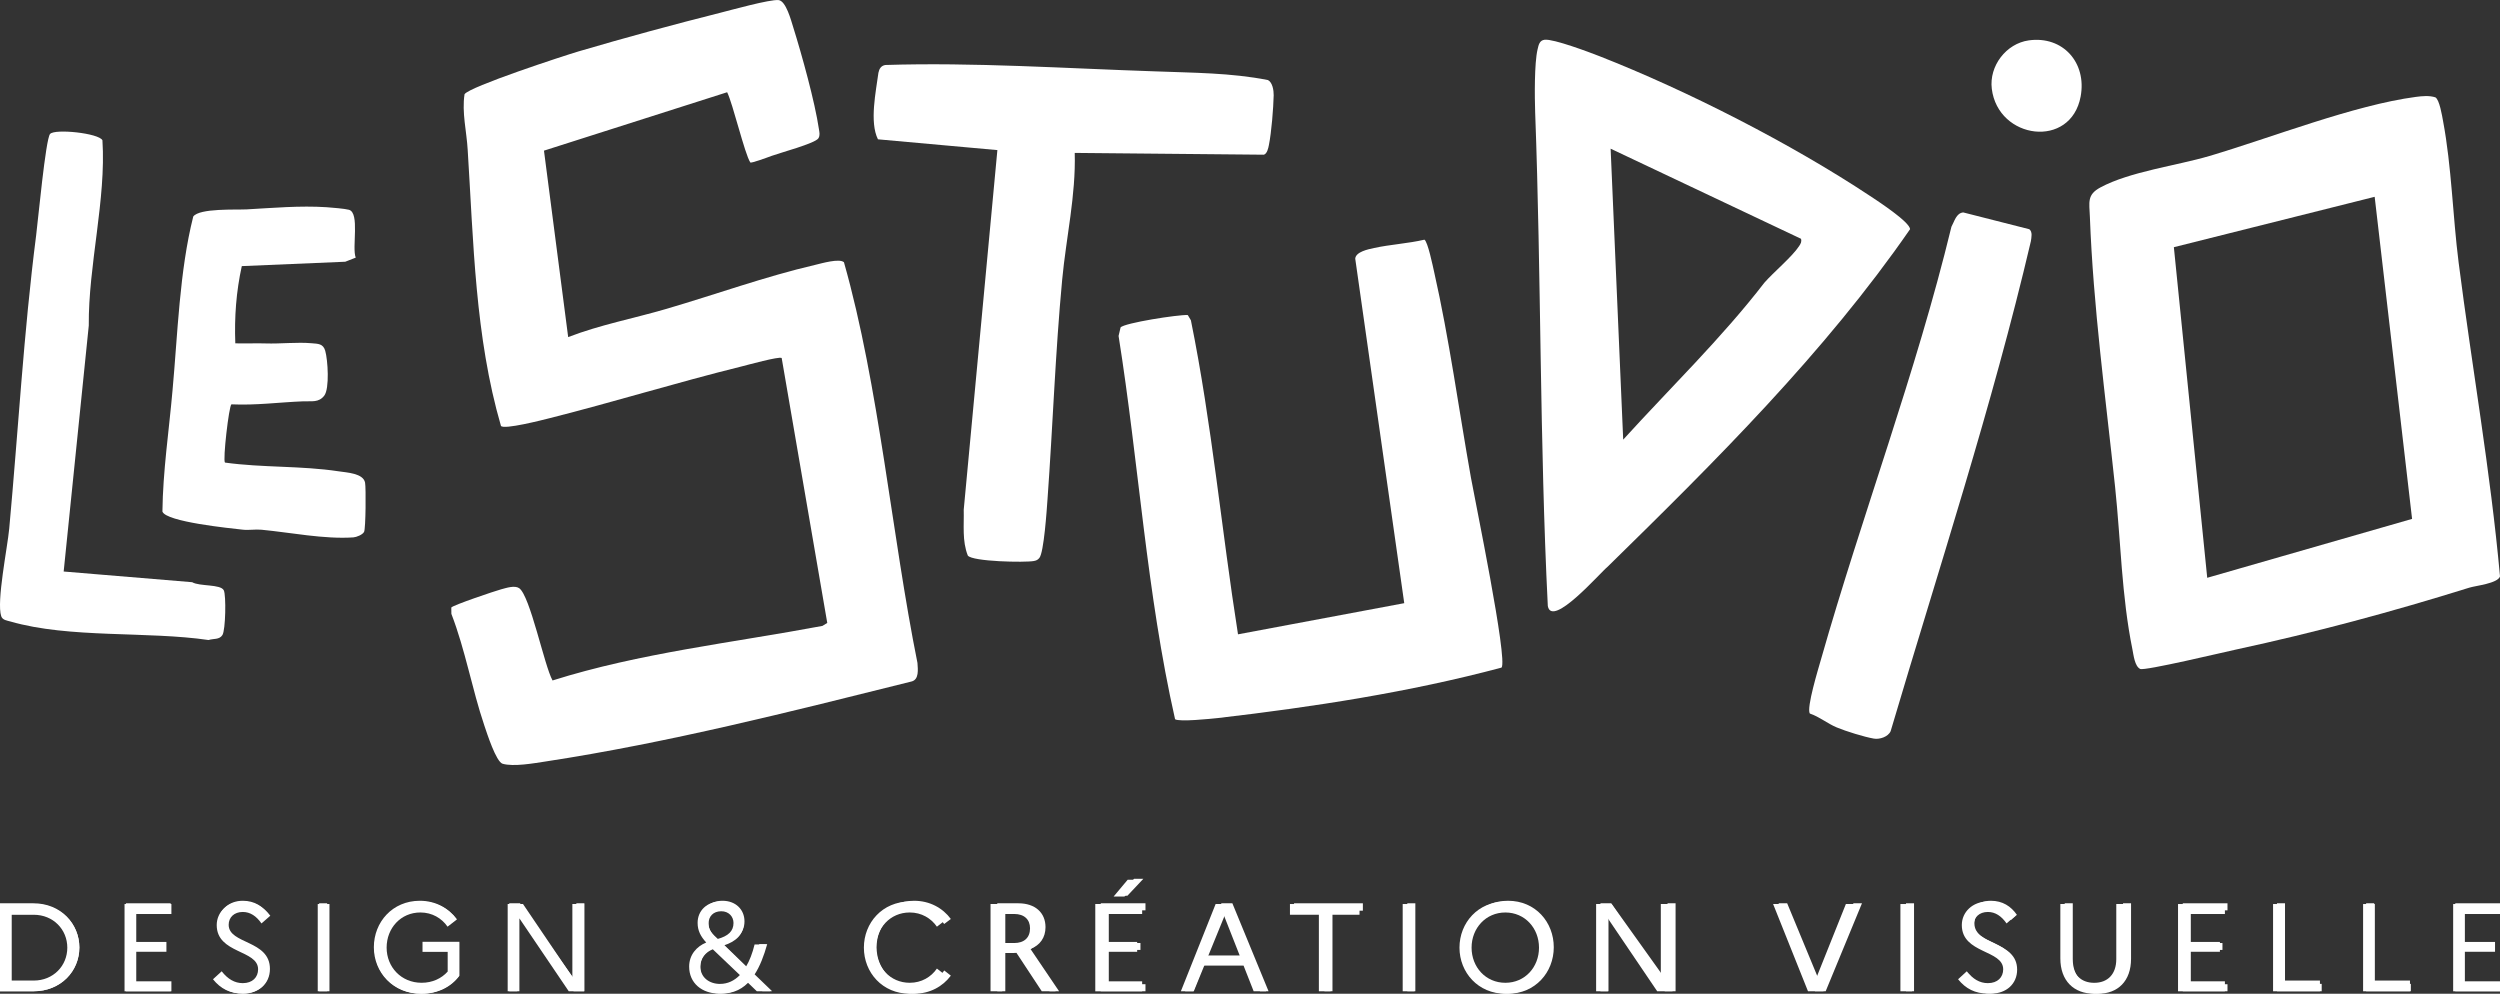 <svg xmlns="http://www.w3.org/2000/svg" id="Calque_1" viewBox="0 0 851.33 338.4"><rect x="0" y="0" width="851.33" height="338.4" fill="#333333" stroke="none"/><defs><style>      .st0 {        fill: #fff;      }    </style></defs><g><path class="st0" d="M0,307.6h11.38c9.29,0,15.62,6.89,15.62,14.98s-6.33,14.98-15.62,14.98H0v-29.95ZM2.74,310.12v24.9h8.69c7.4,0,12.71-5.65,12.71-12.45s-5.31-12.45-12.71-12.45H2.74Z"></path><path class="st0" d="M42.89,307.6h15.23v2.4h-12.49v11.13h10.78v2.35h-10.78v11.68h12.49v2.4h-15.23v-29.95Z"></path><path class="st0" d="M75.05,331.6c2.27,2.82,4.66,4.28,7.62,4.28,3.93,0,6.16-2.48,6.16-5.61,0-7.53-14.55-6.08-14.55-15.83,0-4.24,3.47-7.7,8.39-7.7,3.98,0,6.85,1.88,8.86,4.79l-2.1,1.8c-1.75-2.7-3.98-4.11-6.72-4.11-3.42,0-5.65,2.18-5.65,5.22,0,7.57,14.55,5.95,14.55,15.75,0,4.88-3.72,8.17-8.86,8.17-4.06,0-7.19-1.63-9.8-4.92l2.1-1.84Z"></path><path class="st0" d="M108.67,307.6h2.74v29.95h-2.74v-29.95Z"></path><path class="st0" d="M153.58,331.17v-7.66h-9.33v-2.4h12.07v11.13c-2.78,3.72-7.36,6.16-12.92,6.16-9.58,0-16.09-7.27-16.09-15.83s6.33-15.83,15.66-15.83c5.31,0,9.75,2.48,12.49,6.2l-2.27,1.71c-2.23-3.21-5.86-5.35-10.23-5.35-7.49,0-12.79,5.99-12.79,13.26s5.48,13.26,13.22,13.26c4.28,0,7.88-1.8,10.18-4.66Z"></path><path class="st0" d="M173.41,307.6h3.68l19.17,26.83v-26.83h2.74v29.95h-3.68l-19.17-26.83v26.83h-2.74v-29.95Z"></path><path class="st0" d="M259.64,337.55l-4.06-3.81c-2.44,2.91-5.65,4.62-9.89,4.62-5.78,0-9.97-3.68-9.97-8.99,0-4.36,2.78-7.27,6.2-8.56-2.06-2.05-3.42-3.98-3.42-7.1,0-3.94,3.08-6.97,7.53-6.97s7.49,2.95,7.49,7.02-3,6.55-7.14,7.83l8.77,8.47c1.46-2.35,2.57-5.26,3.42-8.56h2.69c-1.11,3.98-2.48,7.53-4.28,10.31l5.95,5.73h-3.3ZM245.82,336.01c3.3,0,5.91-1.45,7.96-3.98l-10.01-9.41-.13-.13c-2.78.98-5.22,3.21-5.22,6.89,0,3.98,3.38,6.63,7.4,6.63ZM244.66,319.96c4.15-1.07,6.37-2.95,6.37-6.16,0-2.52-1.92-4.71-4.92-4.71-3.21,0-4.96,2.1-4.96,4.79,0,2.91,1.45,4.19,3.51,6.08Z"></path><path class="st0" d="M321.57,330.49l2.22,1.75c-2.74,3.68-7.14,6.16-12.49,6.16-9.33,0-15.66-7.27-15.66-15.83s6.33-15.83,15.66-15.83c5.31,0,9.75,2.48,12.49,6.2l-2.27,1.71c-2.23-3.21-5.86-5.35-10.23-5.35-7.49,0-12.79,5.99-12.79,13.26s5.31,13.26,12.79,13.26c4.41,0,8-2.14,10.27-5.35Z"></path><path class="st0" d="M339.6,307.6h7.19c5.73,0,9.24,3.21,9.24,8.13,0,3.55-1.88,6.2-5.13,7.4l9.75,14.42h-3.25l-9.16-13.86c-.47.04-.94.09-1.45.09h-4.45v13.78h-2.74v-29.95ZM342.34,309.99v11.38h4.53c3.94,0,6.29-2.1,6.29-5.73s-2.35-5.65-6.29-5.65h-4.53Z"></path><path class="st0" d="M374.84,307.6h15.23v2.4h-12.49v11.13h10.78v2.35h-10.78v11.68h12.49v2.4h-15.23v-29.95ZM381.34,305.03l4.84-5.78h3.17l-5.43,5.78h-2.57Z"></path><path class="st0" d="M415.94,307.6h3.72l12.32,29.95h-2.91l-3.85-9.41h-14.85l-3.85,9.41h-2.95l12.36-29.95ZM424.24,325.69l-6.42-15.83-6.46,15.83h12.88Z"></path><path class="st0" d="M440.65,307.6h23.45v2.52h-10.35v27.43h-2.74v-27.43h-10.35v-2.52Z"></path><path class="st0" d="M479.23,307.6h2.74v29.95h-2.74v-29.95Z"></path><path class="st0" d="M529.11,322.57c0,8.56-6.33,15.83-15.57,15.83s-15.66-7.27-15.66-15.83,6.33-15.83,15.66-15.83,15.57,7.27,15.57,15.83ZM526.24,322.57c0-7.27-5.3-13.26-12.71-13.26s-12.79,5.99-12.79,13.26,5.31,13.26,12.79,13.26,12.71-6.03,12.71-13.26Z"></path><path class="st0" d="M545,307.6h3.68l19.17,26.83v-26.83h2.74v29.95h-3.68l-19.17-26.83v26.83h-2.74v-29.95Z"></path><path class="st0" d="M608.59,307.6l11.3,27.3,11.26-27.3h2.91l-12.36,29.95h-3.64l-12.41-29.95h2.95Z"></path><path class="st0" d="M649.05,307.6h2.74v29.95h-2.74v-29.95Z"></path><path class="st0" d="M670.34,331.6c2.27,2.82,4.66,4.28,7.62,4.28,3.93,0,6.16-2.48,6.16-5.61,0-7.53-14.55-6.08-14.55-15.83,0-4.24,3.47-7.7,8.39-7.7,3.98,0,6.85,1.88,8.86,4.79l-2.1,1.8c-1.75-2.7-3.98-4.11-6.72-4.11-3.42,0-5.65,2.18-5.65,5.22,0,7.57,14.55,5.95,14.55,15.75,0,4.88-3.72,8.17-8.86,8.17-4.06,0-7.19-1.63-9.8-4.92l2.1-1.84Z"></path><path class="st0" d="M722.95,307.6h2.74v18.91c0,7.62-4.53,11.9-11.25,11.9s-11.34-4.28-11.34-11.9v-18.91h2.74v19c0,5.95,3.47,9.24,8.56,9.24s8.56-3.29,8.56-9.24v-19Z"></path><path class="st0" d="M743.3,307.6h15.23v2.4h-12.49v11.13h10.78v2.35h-10.78v11.68h12.49v2.4h-15.23v-29.95Z"></path><path class="st0" d="M775.38,307.6h2.74v27.43h12.49v2.53h-15.23v-29.95Z"></path><path class="st0" d="M805.74,307.6h2.74v27.43h12.49v2.53h-15.23v-29.95Z"></path><path class="st0" d="M836.1,307.6h15.23v2.4h-12.49v11.13h10.78v2.35h-10.78v11.68h12.49v2.4h-15.23v-29.95Z"></path></g><g><g><path class="st0" d="M247.61,31.41l-62.37,19.89,8.24,63.49c10.84-4.19,22.36-6.36,33.49-9.62,16.83-4.93,33.48-10.97,50.61-14.97,2.17-.51,8.24-2.3,9.81-.9,11.96,42.11,16.27,92.92,25.03,136.44.15,2.18.6,5.69-2.02,6.33-41.11,10.24-82.65,20.83-124.61,27.24-3.95.6-10.91,1.86-14.64.77-2.23-.66-5.35-10.46-6.22-13.02-4.21-12.46-6.46-25.69-11.22-38.01l-.03-2.16c.45-.78,14.92-5.66,16.97-6.21,1.83-.49,4.59-1.41,6.11-.41,3.75,2.46,8.59,26.44,11.4,31.45,29.72-9.38,61.25-12.82,91.9-18.58l1.65-1.01-15.52-90.21c-.67-.68-11.89,2.43-13.84,2.91-21.79,5.39-43.35,12.06-65.13,17.56-2.44.62-15.69,4.01-16.63,2.64-8.84-30.45-9.33-62.58-11.33-94.03-.35-6.21-2.03-12.7-1.07-18.91,1.54-2.54,33.77-13.1,38.86-14.6,15.5-4.57,32.5-9.19,48.17-13.13,3.86-.97,16.91-4.61,19.89-4.33,2.55.24,4.29,6.98,5.01,9.26,2.92,9.31,7.37,25.36,8.76,34.76.16,1.06.42,2.04-.19,3.04-1.06,1.74-13.18,4.97-15.86,5.97-1.91.71-7.1,2.6-7.33,2.26-1.9-2.87-5.94-20.01-7.88-23.9Z"></path><path class="st0" d="M822.73,32.99c2.14-.28,4.51-.51,6.6.16,1.41.85,2.28,6.3,2.61,8.08,2.93,15.61,3.29,32.39,5.3,48.16,4.55,35.63,10.85,71.06,14.09,106.89-.8,2.42-8.2,3.14-10.45,3.84-26.37,8.23-52.45,15.25-79.44,21.07-4.05.87-31.13,7.33-32.63,6.61-1.88-.91-2.26-4.73-2.65-6.65-3.7-18.17-3.96-37-5.91-55.4-3.23-30.54-7.43-61.2-8.58-91.93-.18-4.94-1.07-7.49,3.6-10,10.03-5.39,25.96-7.41,37.07-10.69,21.02-6.21,49.24-17.35,70.39-20.14ZM808.65,67.02l-68.38,17.16,11.36,112.58,69.76-20.06-12.74-109.68Z"></path><path class="st0" d="M547.5,192.94c-2.48,1.97-19,21.1-20.42,13.43-2.79-55.97-2.23-112.16-4.31-168.19-.17-5.05-.3-16.63.82-21.35.35-1.48.62-3.09,2.42-3.3,3-.34,15.17,4.23,18.66,5.6,29.95,11.75,65.33,29.82,92.13,47.59,2.42,1.6,13.63,8.9,13.63,11.34-29.06,42.06-66.47,79.16-102.92,114.87ZM613.3,81.31l-64.83-30.68,4.28,99.08c16.11-17.73,33.47-34.5,48.1-53.47,3.1-3.54,9.46-8.83,11.8-12.43.54-.83.94-1.45.65-2.5Z"></path><path class="st0" d="M511.32,227.34c-31.41,8.39-64.25,13.41-96.52,17.17-2.55.27-13.26,1.38-14.65.41-9.71-42.89-12.33-87.11-19.24-130.53l.68-2.88c1.23-1.54,19.71-4.41,22.89-4.23l1.06,1.8c7.16,35.3,10.42,71.34,16.04,106.93l56.61-10.61-16.69-117.33c.2-2.32,4.36-3.17,6.38-3.61,5.43-1.19,11.69-1.55,17.18-2.84,1.15.66,2.86,9,3.3,10.94,5.17,22.84,8.43,47.02,12.55,70.14,1.38,7.75,12.63,62.1,10.41,64.65Z"></path><path class="st0" d="M365.98,52.06c.41,14.44-2.91,28.76-4.27,43.13-2.34,24.84-3.2,49.93-5,74.83-.25,3.48-1.22,18.24-2.8,20.01-.59.66-.98.84-1.84,1.01-2.96.57-21,.22-22.5-1.86-1.97-5.01-1.25-10.34-1.39-15.61l11.46-122.46-40.67-3.67c-2.94-5.87-.67-16.35.16-22.66.29-1.39.89-2.38,2.34-2.65,29.94-.96,61.65,1.17,91.93,2.17,12.84.51,25.7.46,38.38,2.96,1.54.79,1.98,3.51,1.95,5.17-.1,4.46-.76,12.65-1.63,16.96-.21,1.06-.58,2.9-1.7,3.29l-64.42-.61Z"></path><path class="st0" d="M616.3,242.98c-1.2-1.92,2.94-15.38,3.8-18.42,14.05-49.37,32.31-97.35,44.42-147.33,1-1.77,1.62-4.68,4.03-4.89l22.49,5.72c1.19.89.71,2.87.53,4.12-13.12,55.99-31.4,111.56-47.75,166.82-.85,1.92-3.75,2.87-5.72,2.52-3.29-.57-9.48-2.49-12.64-3.81-3.2-1.34-5.86-3.61-9.16-4.73Z"></path><path class="st0" d="M82.34,90.62c-1.91,8.64-2.55,17.45-2.21,26.3,4.41.1,6.97-.08,10.3.03,5.08.17,10.81-.51,15.75-.06,2.17.19,3.86.12,4.57,2.56.89,3.07,1.52,12.88-.33,15.28-1.88,2.44-4.27,1.82-7.12,1.93-8.38.33-16.01,1.41-24.49,1.03-.85.53-2.99,19.02-2.2,19.83,12.84,1.79,25.89,1.03,38.72,2.98,2.77.42,8.37.65,8.99,3.85.34,1.79.22,15.66-.33,16.75-.49.99-2.58,1.82-3.67,1.9-9.88.67-21.44-1.67-31.28-2.61-2.11-.2-4.32.22-6.4-.02-4.2-.48-26.11-2.64-27.33-6.17.16-13.83,2.24-27.5,3.44-41.24,1.77-19.25,2.36-40.62,7.06-59.23,2.16-2.89,14.59-2.23,18.24-2.43,8.89-.5,18.14-1.32,27.12-.74,1.69.11,6.37.51,7.67.88,3.76,1.07.93,12.91,2.3,16.29l-3.57,1.4-35.22,1.49Z"></path><path class="st0" d="M21.67,194.62l43.77,3.64c2.52,1.49,9.71.6,10.77,2.77.83,1.7.61,13.52-.47,15.22-1.05,1.66-2.99,1.14-4.72,1.7-20.83-3.06-47.38-.5-67.44-6.3-1.17-.34-2.71-.45-3.17-1.82-1.65-4.87,2.14-23.43,2.73-29.83,3.08-33.4,4.91-66.65,9.17-99.89.62-4.85,3.23-32.73,4.73-34.48,1.6-1.87,16.63-.29,17.84,2.14,1.3,20.11-4.83,42.67-4.65,63.09l-8.55,83.77Z"></path><path class="st0" d="M690.86,13.75c11.65-1.62,19.79,7.62,17.67,19.09-3.32,17.97-28.12,14.69-30.26-2.59-.96-7.78,4.89-15.43,12.6-16.5Z"></path></g><g><path class="st0" d="M0,307.85h11.42c9.29,0,15.62,6.83,15.62,14.85s-6.32,14.85-15.62,14.85H0v-29.71ZM3.99,311.5v22.41h7.51c6.62,0,11.42-5.01,11.42-11.2s-4.8-11.2-11.42-11.2H3.99Z"></path><path class="st0" d="M42.41,307.85h15.96v3.4h-11.97v9.51h10.27v3.35h-10.27v10.06h11.97v3.4h-15.96v-29.71Z"></path><path class="st0" d="M75.5,330.76c2.04,2.63,4.41,4.03,7.17,4.03,3.31,0,5.22-1.99,5.22-4.71,0-6.71-14.09-5.26-14.09-15.07,0-4.41,3.65-8.02,8.83-8.02,4.16,0,7.21,1.91,9.42,4.84l-3.01,2.63c-1.74-2.5-3.82-3.91-6.37-3.91-2.93,0-4.8,1.83-4.8,4.37,0,6.66,14.05,5.13,14.05,15.02,0,5.14-3.95,8.41-9.21,8.41-4.37,0-7.59-1.66-10.18-4.88l2.97-2.72Z"></path><path class="st0" d="M108.2,307.85h3.99v29.71h-3.99v-29.71Z"></path><path class="st0" d="M152.45,330.85v-6.71h-8.57v-3.43h12.56v11.58c-2.76,3.74-7.3,6.11-12.86,6.11-9.55,0-16.04-7.22-16.04-15.7s6.32-15.7,15.62-15.7c5.35,0,9.72,2.46,12.43,6.11l-3.18,2.46c-1.99-2.88-5.26-4.84-9.25-4.84-6.7,0-11.5,5.35-11.5,11.97s4.96,11.97,11.92,11.97c3.69,0,6.79-1.49,8.87-3.82Z"></path><path class="st0" d="M172.88,307.85h5.22l16.81,24.83v-24.83h3.99v29.71h-5.22l-16.81-24.83v24.83h-3.99v-29.71Z"></path><path class="st0" d="M257.72,337.55l-3.22-3.1c-2.42,2.46-5.52,3.91-9.51,3.91-5.98,0-10.31-3.57-10.31-9.21,0-4.03,2.59-6.88,5.81-8.19-1.87-2.08-2.93-3.99-2.93-6.71,0-4.16,3.18-7.26,7.93-7.26,4.5,0,7.77,2.93,7.77,7.17s-2.84,6.49-6.7,7.77l7.43,7.34c1.27-2.08,2.25-4.71,2.97-7.64h3.78c-1.02,3.95-2.33,7.43-4.16,10.19l5.81,5.73h-4.67ZM245.2,335.05c2.63,0,4.88-1.1,6.75-3.01l-9-8.57-.21-.21c-2.46.98-4.24,3.01-4.24,5.9,0,3.65,3.01,5.9,6.7,5.9ZM244.31,319.77c3.73-1.02,5.47-2.72,5.47-5.47,0-2.17-1.61-3.99-4.16-3.99-2.76,0-4.33,1.78-4.33,4.16,0,2.5,1.32,3.69,3.01,5.3Z"></path><path class="st0" d="M319.05,329.83l3.18,2.46c-2.72,3.69-7.09,6.11-12.43,6.11-9.29,0-15.62-7.22-15.62-15.7s6.32-15.7,15.62-15.7c5.35,0,9.72,2.46,12.43,6.11l-3.18,2.46c-1.99-2.88-5.26-4.84-9.25-4.84-6.7,0-11.5,5.35-11.5,11.97s4.8,11.97,11.5,11.97c3.99,0,7.26-1.95,9.25-4.84Z"></path><path class="st0" d="M337.32,307.85h7.89c5.99,0,9.67,3.27,9.67,8.36,0,3.57-1.82,6.24-5.01,7.51l9.59,13.83h-4.71l-8.61-13.07c-.3.04-.64.04-.93.04h-3.91v13.03h-3.99v-29.71ZM341.3,311.24v9.89h4.07c3.4,0,5.39-1.83,5.39-5.01,0-3.01-1.99-4.88-5.39-4.88h-4.07Z"></path><path class="st0" d="M372.98,307.85h15.96v3.4h-11.97v9.51h10.27v3.35h-10.27v10.06h11.97v3.4h-15.96v-29.71ZM379.22,305.3l4.8-5.73h4.33l-5.43,5.73h-3.69Z"></path><path class="st0" d="M413.96,307.85h5.35l11.84,29.71h-4.24l-3.44-8.74h-13.67l-3.43,8.74h-4.25l11.84-29.71ZM422.15,325.37l-5.52-14.04-5.52,14.04h11.04Z"></path><path class="st0" d="M439.28,307.85h23.68v3.65h-9.85v26.06h-3.99v-26.06h-9.85v-3.65Z"></path><path class="st0" d="M477.66,307.85h3.99v29.71h-3.99v-29.71Z"></path><path class="st0" d="M528.19,322.7c0,8.49-6.32,15.7-15.57,15.7s-15.62-7.22-15.62-15.7,6.32-15.7,15.62-15.7,15.57,7.22,15.57,15.7ZM524.08,322.7c0-6.62-4.8-11.97-11.46-11.97s-11.5,5.35-11.5,11.97,4.8,11.97,11.5,11.97,11.46-5.35,11.46-11.97Z"></path><path class="st0" d="M543.53,307.85h5.22l16.81,24.83v-24.83h3.99v29.71h-5.22l-16.81-24.83v24.83h-3.99v-29.71Z"></path><path class="st0" d="M608.04,307.85l10.27,25.67,10.27-25.67h4.24l-11.88,29.71h-5.26l-11.88-29.71h4.25Z"></path><path class="st0" d="M647.15,307.85h3.99v29.71h-3.99v-29.71Z"></path><path class="st0" d="M669.76,330.76c2.04,2.63,4.41,4.03,7.17,4.03,3.31,0,5.22-1.99,5.22-4.71,0-6.71-14.09-5.26-14.09-15.07,0-4.41,3.65-8.02,8.83-8.02,4.16,0,7.21,1.91,9.42,4.84l-3.01,2.63c-1.74-2.5-3.82-3.91-6.37-3.91-2.93,0-4.8,1.83-4.8,4.37,0,6.66,14.05,5.13,14.05,15.02,0,5.14-3.95,8.41-9.21,8.41-4.37,0-7.59-1.66-10.18-4.88l2.97-2.72Z"></path><path class="st0" d="M720.66,307.85h3.99v18.5c0,7.64-4.54,12.05-11.5,12.05s-11.54-4.41-11.54-12.05v-18.5h3.99v18.76c0,5.14,2.97,8.07,7.55,8.07s7.51-2.93,7.51-8.07v-18.76Z"></path><path class="st0" d="M741.69,307.85h15.96v3.4h-11.97v9.51h10.27v3.35h-10.27v10.06h11.97v3.4h-15.96v-29.71Z"></path><path class="st0" d="M774.05,307.85h3.99v26.06h11.97v3.65h-15.96v-29.71Z"></path><path class="st0" d="M804.71,307.85h3.99v26.06h11.97v3.65h-15.96v-29.71Z"></path><path class="st0" d="M835.38,307.85h15.96v3.4h-11.97v9.51h10.27v3.35h-10.27v10.06h11.97v3.4h-15.96v-29.71Z"></path></g></g></svg>